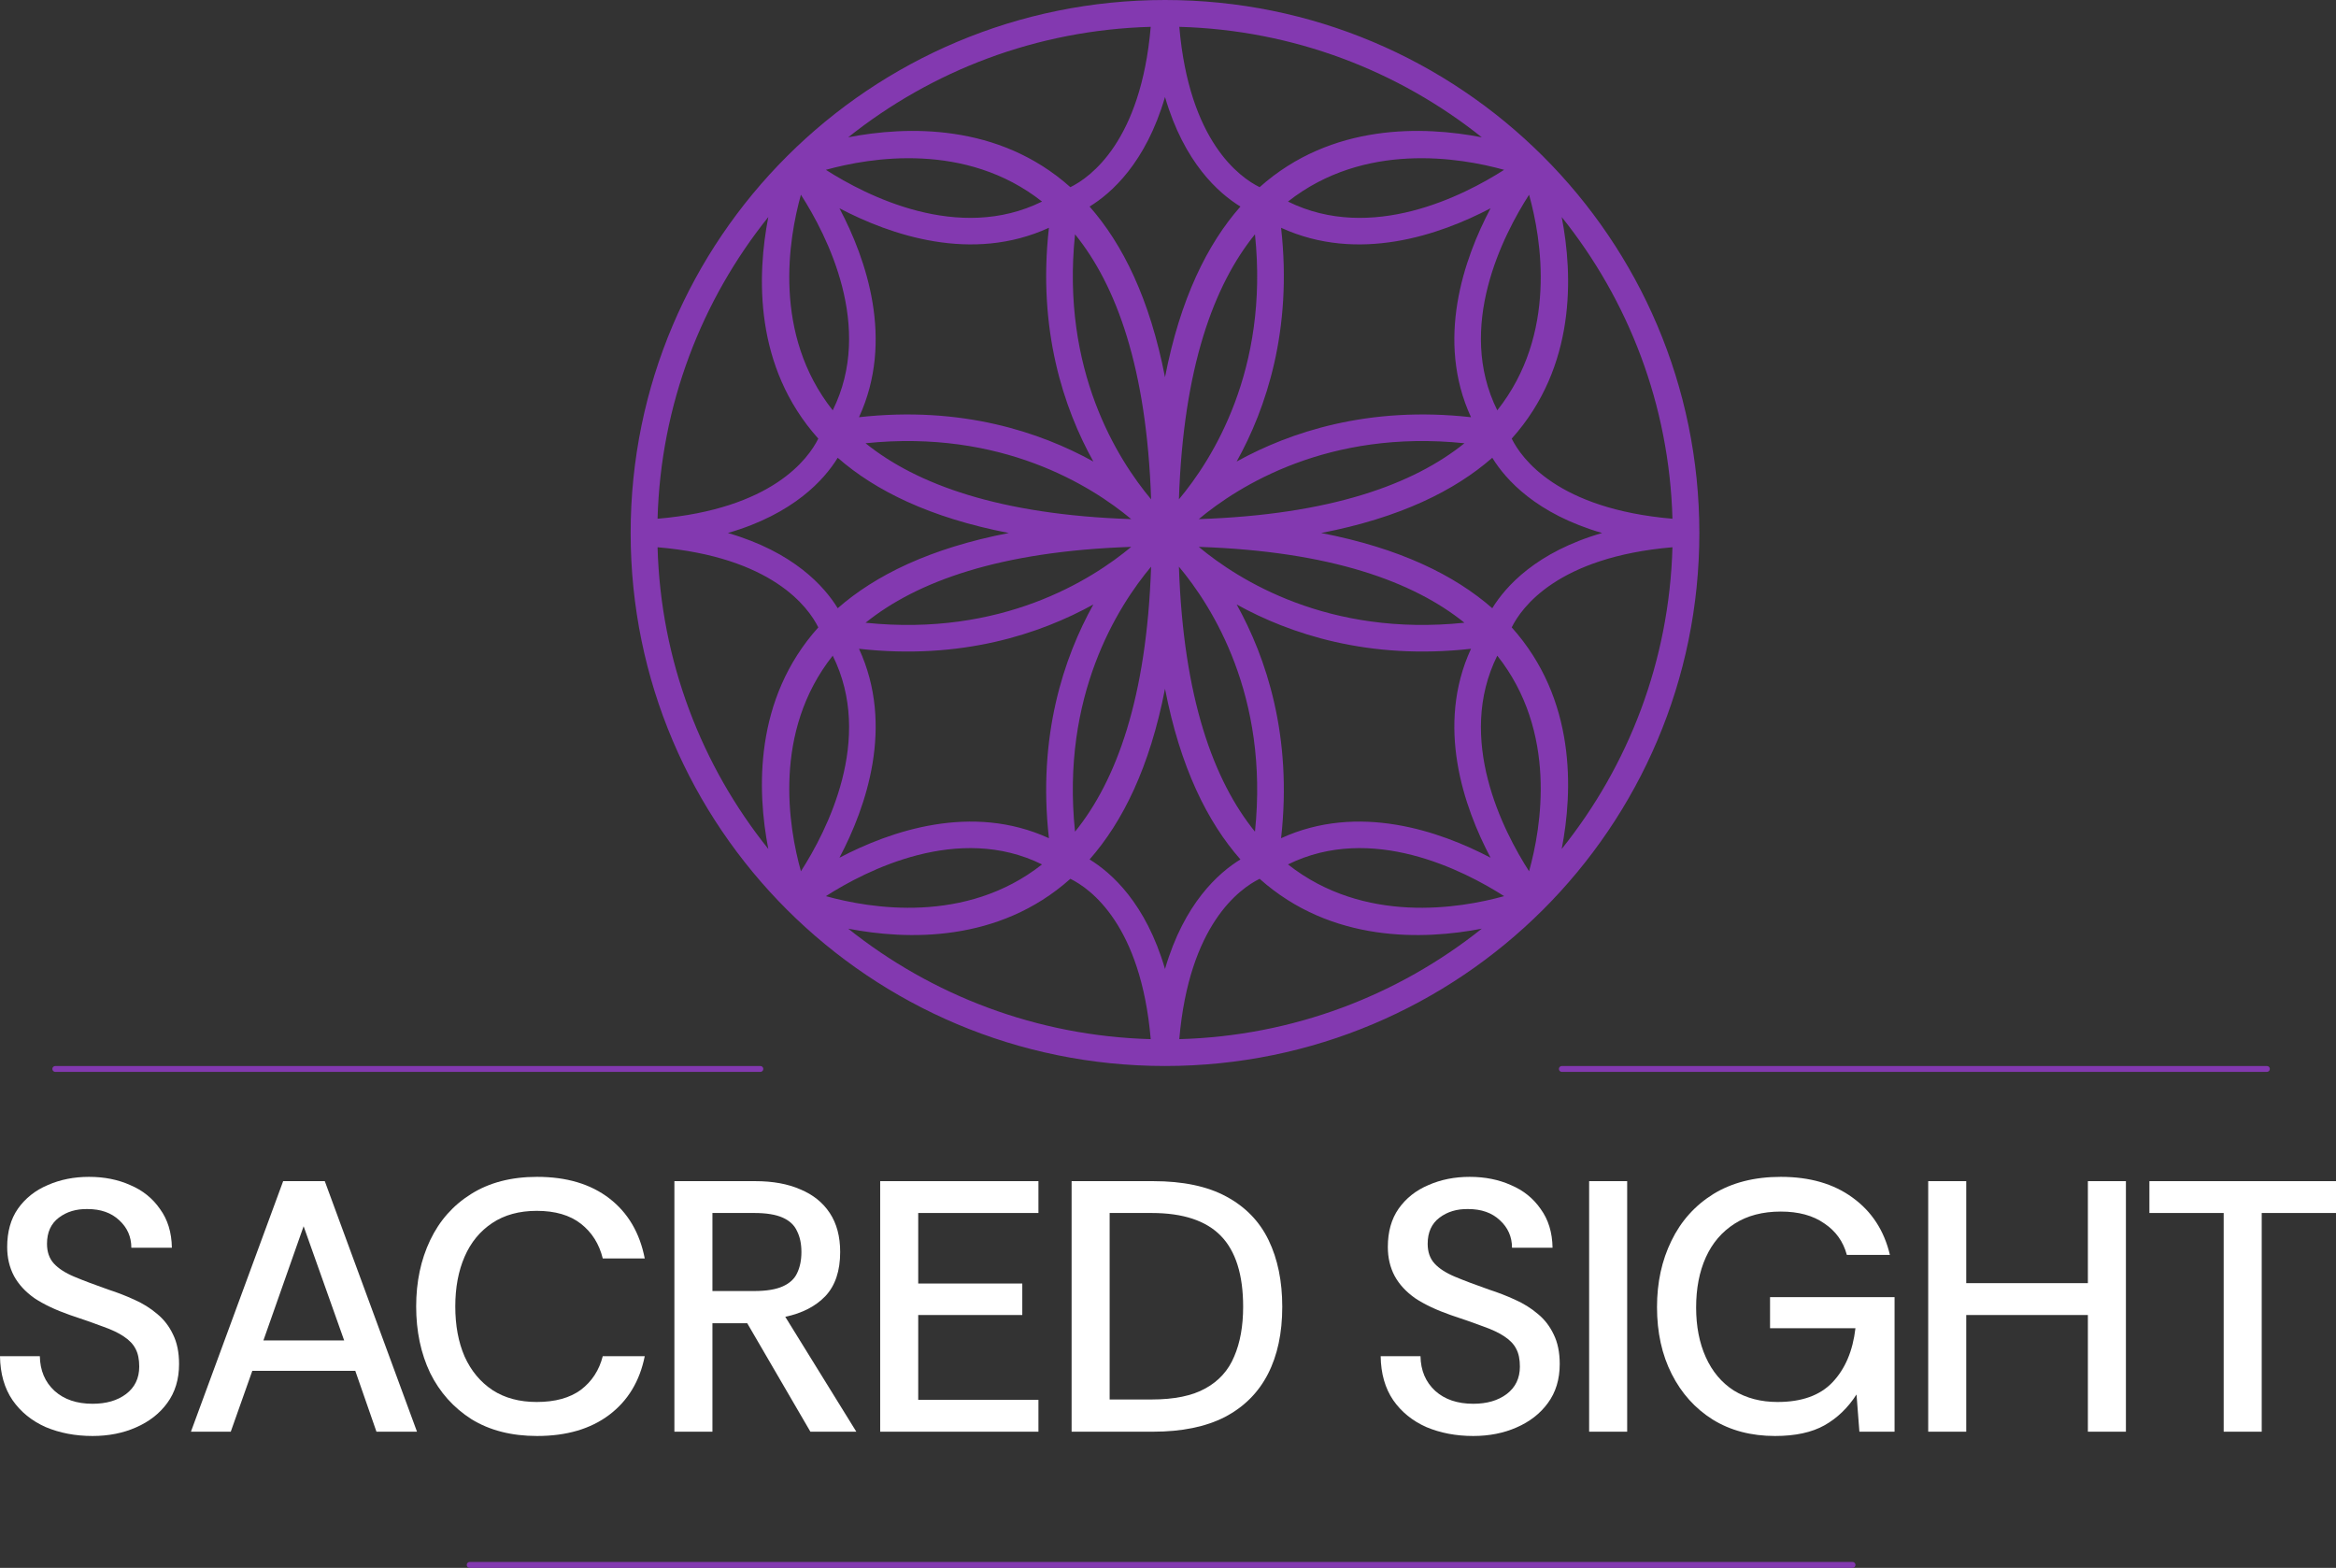 <svg width="149" height="100" viewBox="0 0 149 100" fill="none" xmlns="http://www.w3.org/2000/svg">
<rect x="0" y="0" width="149" height="100" fill="#333333" stroke="none"/>
<path d="M98.409 9.957C92.242 3.805 83.721 0 74.309 0C64.897 0 56.376 3.805 50.208 9.957C44.041 16.109 40.225 24.608 40.225 33.995C40.225 43.382 44.041 51.881 50.208 58.033C56.376 64.185 64.897 67.99 74.309 67.99C83.721 67.99 92.242 64.185 98.409 58.033C104.577 51.881 108.392 43.382 108.392 33.995C108.392 24.608 104.577 16.109 98.409 9.957ZM75.196 31.847C75.477 23.459 77.418 18.192 80.047 14.945C80.951 23.604 77.322 29.311 75.196 31.847ZM81.713 14.528C86.64 16.788 91.831 14.987 95.074 13.284C93.367 16.518 91.561 21.695 93.827 26.61C87.292 25.878 82.275 27.559 78.88 29.436C80.763 26.05 82.448 21.046 81.713 14.528ZM68.57 14.945C71.2 18.192 73.141 23.46 73.422 31.847C71.297 29.312 67.667 23.605 68.57 14.945ZM69.738 29.436C66.343 27.558 61.326 25.878 54.791 26.61C57.057 21.695 55.251 16.518 53.544 13.284C56.787 14.986 61.977 16.788 66.905 14.528C66.17 21.046 67.856 26.05 69.738 29.436ZM72.155 33.11C63.746 32.829 58.464 30.894 55.209 28.271C63.891 27.371 69.613 30.99 72.155 33.11ZM69.738 38.554C67.855 41.94 66.17 46.944 66.905 53.462C61.978 51.203 56.787 53.004 53.544 54.706C55.251 51.472 57.057 46.295 54.791 41.38C61.326 42.113 66.343 40.431 69.738 38.554ZM55.209 39.719C58.465 37.096 63.746 35.161 72.155 34.88C69.613 37 63.891 40.62 55.209 39.719ZM73.422 36.143C73.14 44.53 71.2 49.798 68.57 53.045C67.667 44.386 71.296 38.679 73.422 36.143ZM80.047 53.045C77.418 49.798 75.477 44.53 75.196 36.143C77.321 38.678 80.951 44.386 80.047 53.045ZM78.88 38.554C82.275 40.432 87.292 42.112 93.827 41.38C91.561 46.294 93.367 51.472 95.074 54.706C91.831 53.004 86.641 51.203 81.713 53.462C82.448 46.944 80.762 41.94 78.88 38.554ZM76.462 34.88C84.872 35.16 90.153 37.096 93.408 39.718C84.726 40.619 79.004 36.999 76.462 34.88ZM93.408 28.271C90.153 30.894 84.871 32.83 76.462 33.11C79.004 30.99 84.727 27.37 93.408 28.271ZM95.503 26.171C92.859 20.854 95.876 14.995 97.531 12.42C98.316 15.228 99.349 21.317 95.503 26.171ZM82.153 12.856C87.021 9.02 93.125 10.05 95.94 10.832C93.359 12.483 87.484 15.493 82.153 12.856ZM74.309 24.059C73.336 19.045 71.602 15.561 69.498 13.174C70.893 12.322 73.088 10.375 74.309 6.186C75.53 10.375 77.725 12.322 79.12 13.174C77.016 15.561 75.282 19.046 74.309 24.059ZM52.678 10.832C55.493 10.05 61.597 9.02 66.465 12.856C61.134 15.493 55.259 12.483 52.678 10.832ZM53.115 26.171C49.269 21.316 50.301 15.228 51.086 12.42C52.741 14.995 55.759 20.855 53.115 26.171ZM53.433 29.197C55.827 31.295 59.321 33.024 64.347 33.995C59.32 34.966 55.827 36.695 53.433 38.793C52.579 37.402 50.627 35.213 46.428 33.995C50.627 32.778 52.58 30.588 53.433 29.197ZM53.115 41.819C55.759 47.136 52.741 52.996 51.086 55.57C50.301 52.762 49.269 46.674 53.115 41.819ZM66.465 55.134C61.597 58.97 55.493 57.94 52.678 57.157C55.259 55.507 61.134 52.497 66.465 55.134ZM74.309 43.93C75.282 48.944 77.016 52.428 79.12 54.816C77.725 55.668 75.53 57.614 74.309 61.803C73.088 57.614 70.893 55.668 69.498 54.816C71.602 52.428 73.335 48.944 74.309 43.93ZM95.94 57.157C93.124 57.94 87.02 58.97 82.153 55.134C87.484 52.497 93.359 55.507 95.94 57.157ZM95.503 41.819C99.349 46.674 98.316 52.762 97.531 55.57C95.876 52.996 92.859 47.136 95.503 41.819ZM95.184 38.793C92.79 36.694 89.297 34.966 84.27 33.995C89.297 33.024 92.79 31.295 95.184 29.197C96.038 30.587 97.99 32.777 102.19 33.995C97.99 35.212 96.038 37.402 95.184 38.793ZM96.423 27.975C100.54 23.387 100.33 17.539 99.612 13.842C103.864 19.146 106.475 25.816 106.676 33.086C99.354 32.458 97.053 29.246 96.423 27.975ZM80.345 11.938C79.071 11.31 75.849 9.015 75.221 1.712C82.51 1.913 89.197 4.516 94.515 8.757C90.808 8.041 84.944 7.832 80.345 11.938ZM68.273 11.938C63.674 7.832 57.81 8.041 54.103 8.757C59.421 4.517 66.108 1.913 73.398 1.712C72.769 9.015 69.547 11.31 68.273 11.938ZM52.195 27.975C51.565 29.246 49.264 32.459 41.942 33.086C42.143 25.815 44.754 19.146 49.006 13.842C48.288 17.539 48.077 23.387 52.195 27.975ZM52.195 40.015C48.077 44.602 48.288 50.451 49.006 54.148C44.754 48.844 42.143 42.174 41.942 34.904C49.264 35.531 51.565 38.744 52.195 40.015ZM68.273 56.051C69.547 56.68 72.769 58.975 73.398 66.278C66.108 66.077 59.421 63.473 54.103 59.232C57.81 59.949 63.674 60.158 68.273 56.051ZM80.344 56.051C84.944 60.158 90.808 59.949 94.515 59.232C89.197 63.473 82.51 66.077 75.22 66.278C75.849 58.975 79.07 56.68 80.344 56.051ZM96.423 40.015C97.053 38.744 99.354 35.531 106.676 34.904C106.475 42.175 103.864 48.844 99.612 54.148C100.33 50.451 100.54 44.602 96.423 40.015Z" fill="#8339B0"/>
<path d="M5.905 91.589C4.806 91.589 3.807 91.398 2.907 91.018C2.022 90.622 1.32 90.052 0.801 89.306C0.282 88.545 0.015 87.609 0 86.498H2.541C2.556 87.411 2.869 88.149 3.479 88.712C4.089 89.26 4.898 89.534 5.905 89.534C6.775 89.534 7.484 89.329 8.034 88.918C8.598 88.492 8.881 87.906 8.881 87.16C8.881 86.703 8.804 86.33 8.652 86.041C8.499 85.737 8.247 85.471 7.896 85.242C7.561 85.014 7.111 84.801 6.546 84.603C5.981 84.39 5.287 84.147 4.463 83.873C3.548 83.553 2.792 83.195 2.197 82.8C1.617 82.389 1.183 81.917 0.893 81.384C0.603 80.836 0.458 80.22 0.458 79.535C0.458 78.561 0.687 77.747 1.144 77.092C1.617 76.423 2.251 75.921 3.044 75.586C3.838 75.236 4.715 75.061 5.676 75.061C6.653 75.061 7.53 75.236 8.308 75.586C9.102 75.921 9.735 76.43 10.208 77.115C10.696 77.785 10.948 78.607 10.963 79.581H8.377C8.377 78.881 8.118 78.295 7.599 77.823C7.095 77.351 6.424 77.115 5.585 77.115C4.868 77.1 4.257 77.283 3.754 77.663C3.25 78.044 2.998 78.599 2.998 79.33C2.998 79.847 3.143 80.266 3.433 80.585C3.723 80.905 4.158 81.186 4.738 81.43C5.318 81.673 6.042 81.947 6.912 82.252C7.477 82.434 8.026 82.647 8.56 82.891C9.109 83.134 9.598 83.439 10.025 83.804C10.452 84.154 10.788 84.588 11.032 85.105C11.291 85.623 11.421 86.254 11.421 87C11.421 87.974 11.169 88.803 10.666 89.488C10.178 90.158 9.514 90.675 8.675 91.041C7.851 91.406 6.927 91.589 5.905 91.589Z" fill="white"/>
<path d="M12.179 91.315L18.061 75.335H20.716L26.598 91.315H24.012L22.662 87.434H16.093L14.719 91.315H12.179ZM16.802 85.493H21.952L19.366 78.211L16.802 85.493Z" fill="white"/>
<path d="M34.258 91.589C32.626 91.589 31.229 91.231 30.07 90.516C28.925 89.785 28.048 88.803 27.438 87.571C26.843 86.323 26.545 84.907 26.545 83.325C26.545 81.757 26.843 80.349 27.438 79.101C28.033 77.853 28.902 76.872 30.047 76.156C31.206 75.426 32.61 75.061 34.258 75.061C36.135 75.061 37.669 75.517 38.859 76.43C40.049 77.344 40.804 78.622 41.125 80.266H38.447C38.218 79.337 37.752 78.599 37.051 78.051C36.349 77.503 35.41 77.229 34.235 77.229C33.121 77.229 32.175 77.488 31.397 78.006C30.619 78.523 30.032 79.238 29.635 80.151C29.238 81.065 29.04 82.122 29.04 83.325C29.04 84.542 29.238 85.608 29.635 86.521C30.047 87.434 30.642 88.149 31.42 88.666C32.198 89.169 33.137 89.42 34.235 89.42C35.41 89.42 36.349 89.161 37.051 88.644C37.752 88.111 38.218 87.396 38.447 86.498H41.125C40.804 88.096 40.049 89.344 38.859 90.242C37.669 91.14 36.135 91.589 34.258 91.589Z" fill="white"/>
<path d="M43.016 91.315V75.335H48.165C49.294 75.335 50.256 75.51 51.049 75.86C51.858 76.195 52.483 76.697 52.926 77.366C53.368 78.036 53.59 78.865 53.59 79.855C53.59 81.057 53.277 81.993 52.651 82.663C52.026 83.317 51.171 83.758 50.088 83.987L54.62 91.315H51.69L47.662 84.398H45.442V91.315H43.016ZM45.442 82.343H48.12C48.883 82.343 49.485 82.244 49.928 82.046C50.37 81.848 50.675 81.567 50.843 81.202C51.026 80.821 51.118 80.372 51.118 79.855C51.118 79.337 51.026 78.896 50.843 78.531C50.675 78.15 50.37 77.861 49.928 77.663C49.485 77.465 48.883 77.366 48.12 77.366H45.442V82.343Z" fill="white"/>
<path d="M56.142 91.315V75.335H66.236V77.366H58.568V81.864H65.206V83.873H58.568V89.283H66.236V91.315H56.142Z" fill="white"/>
<path d="M68.352 91.315V75.335H73.548C75.455 75.335 77.012 75.662 78.217 76.316C79.438 76.971 80.338 77.899 80.918 79.101C81.498 80.304 81.788 81.719 81.788 83.347C81.788 85.022 81.483 86.452 80.872 87.639C80.262 88.826 79.346 89.74 78.126 90.379C76.905 91.003 75.379 91.315 73.548 91.315H68.352ZM70.778 89.26H73.457C74.906 89.26 76.05 89.024 76.89 88.552C77.744 88.081 78.355 87.403 78.721 86.521C79.102 85.638 79.293 84.58 79.293 83.347C79.293 81.308 78.82 79.801 77.874 78.827C76.928 77.853 75.455 77.366 73.457 77.366H70.778V89.26Z" fill="white"/>
<path d="M93.97 91.589C92.871 91.589 91.872 91.398 90.971 91.018C90.086 90.622 89.385 90.052 88.866 89.306C88.347 88.545 88.08 87.609 88.065 86.498H90.605C90.62 87.411 90.933 88.149 91.544 88.712C92.154 89.26 92.963 89.534 93.97 89.534C94.84 89.534 95.549 89.329 96.098 88.918C96.663 88.492 96.945 87.906 96.945 87.16C96.945 86.703 96.869 86.33 96.716 86.041C96.564 85.737 96.312 85.471 95.961 85.242C95.625 85.014 95.175 84.801 94.611 84.603C94.046 84.39 93.352 84.147 92.528 83.873C91.612 83.553 90.857 83.195 90.262 82.8C89.682 82.389 89.247 81.917 88.957 81.384C88.667 80.836 88.522 80.22 88.522 79.535C88.522 78.561 88.751 77.747 89.209 77.092C89.682 76.423 90.315 75.921 91.109 75.586C91.902 75.236 92.779 75.061 93.741 75.061C94.717 75.061 95.595 75.236 96.373 75.586C97.166 75.921 97.8 76.43 98.273 77.115C98.761 77.785 99.013 78.607 99.028 79.581H96.442C96.442 78.881 96.182 78.295 95.663 77.823C95.16 77.351 94.489 77.115 93.649 77.115C92.932 77.1 92.322 77.283 91.818 77.663C91.315 78.044 91.063 78.599 91.063 79.33C91.063 79.847 91.208 80.266 91.498 80.585C91.788 80.905 92.223 81.186 92.802 81.43C93.382 81.673 94.107 81.947 94.977 82.252C95.541 82.434 96.091 82.647 96.625 82.891C97.174 83.134 97.662 83.439 98.09 83.804C98.517 84.154 98.853 84.588 99.097 85.105C99.356 85.623 99.486 86.254 99.486 87C99.486 87.974 99.234 88.803 98.73 89.488C98.242 90.158 97.578 90.675 96.739 91.041C95.915 91.406 94.992 91.589 93.97 91.589Z" fill="white"/>
<path d="M101.362 91.315V75.335H103.788V91.315H101.362Z" fill="white"/>
<path d="M113.221 91.589C111.696 91.589 110.368 91.239 109.239 90.538C108.125 89.838 107.255 88.872 106.63 87.639C106.004 86.406 105.691 84.984 105.691 83.37C105.691 81.803 105.996 80.395 106.607 79.147C107.217 77.884 108.11 76.887 109.285 76.156C110.475 75.426 111.909 75.061 113.588 75.061C115.434 75.061 116.96 75.502 118.165 76.385C119.386 77.267 120.179 78.485 120.546 80.037H117.799C117.57 79.185 117.09 78.515 116.357 78.028C115.64 77.526 114.717 77.275 113.588 77.275C112.428 77.275 111.444 77.534 110.635 78.051C109.826 78.569 109.216 79.284 108.804 80.197C108.392 81.11 108.186 82.176 108.186 83.393C108.186 84.595 108.392 85.653 108.804 86.566C109.216 87.48 109.811 88.187 110.589 88.689C111.383 89.176 112.314 89.42 113.382 89.42C114.923 89.42 116.09 89.001 116.884 88.164C117.692 87.312 118.181 86.163 118.348 84.717H112.901V82.731H120.843V91.315H118.6L118.417 88.941C117.868 89.793 117.189 90.447 116.38 90.904C115.571 91.36 114.518 91.589 113.221 91.589Z" fill="white"/>
<path d="M122.989 91.315V75.335H125.415V81.841H133.174V75.335H135.6V91.315H133.174V83.873H125.415V91.315H122.989Z" fill="white"/>
<path d="M141.836 91.315V77.366H137.098V75.335H149V77.366H144.262V91.315H141.836Z" fill="white"/>
<path d="M144.592 68.367H99.622C99.517 68.367 99.433 68.282 99.433 68.178C99.433 68.074 99.517 67.99 99.622 67.99H144.592C144.696 67.99 144.781 68.074 144.781 68.178C144.781 68.282 144.696 68.367 144.592 68.367Z" fill="#8339B0"/>
<path d="M48.498 68.367H3.528C3.424 68.367 3.339 68.282 3.339 68.178C3.339 68.074 3.424 67.99 3.528 67.99H48.498C48.602 67.99 48.687 68.074 48.687 68.178C48.688 68.282 48.602 68.367 48.498 68.367Z" fill="#8339B0"/>
<path d="M118.161 100H29.959C29.854 100 29.77 99.916 29.77 99.811C29.77 99.707 29.854 99.623 29.959 99.623H118.162C118.266 99.623 118.351 99.707 118.351 99.811C118.351 99.916 118.266 100 118.161 100Z" fill="#8339B0"/>
</svg>
